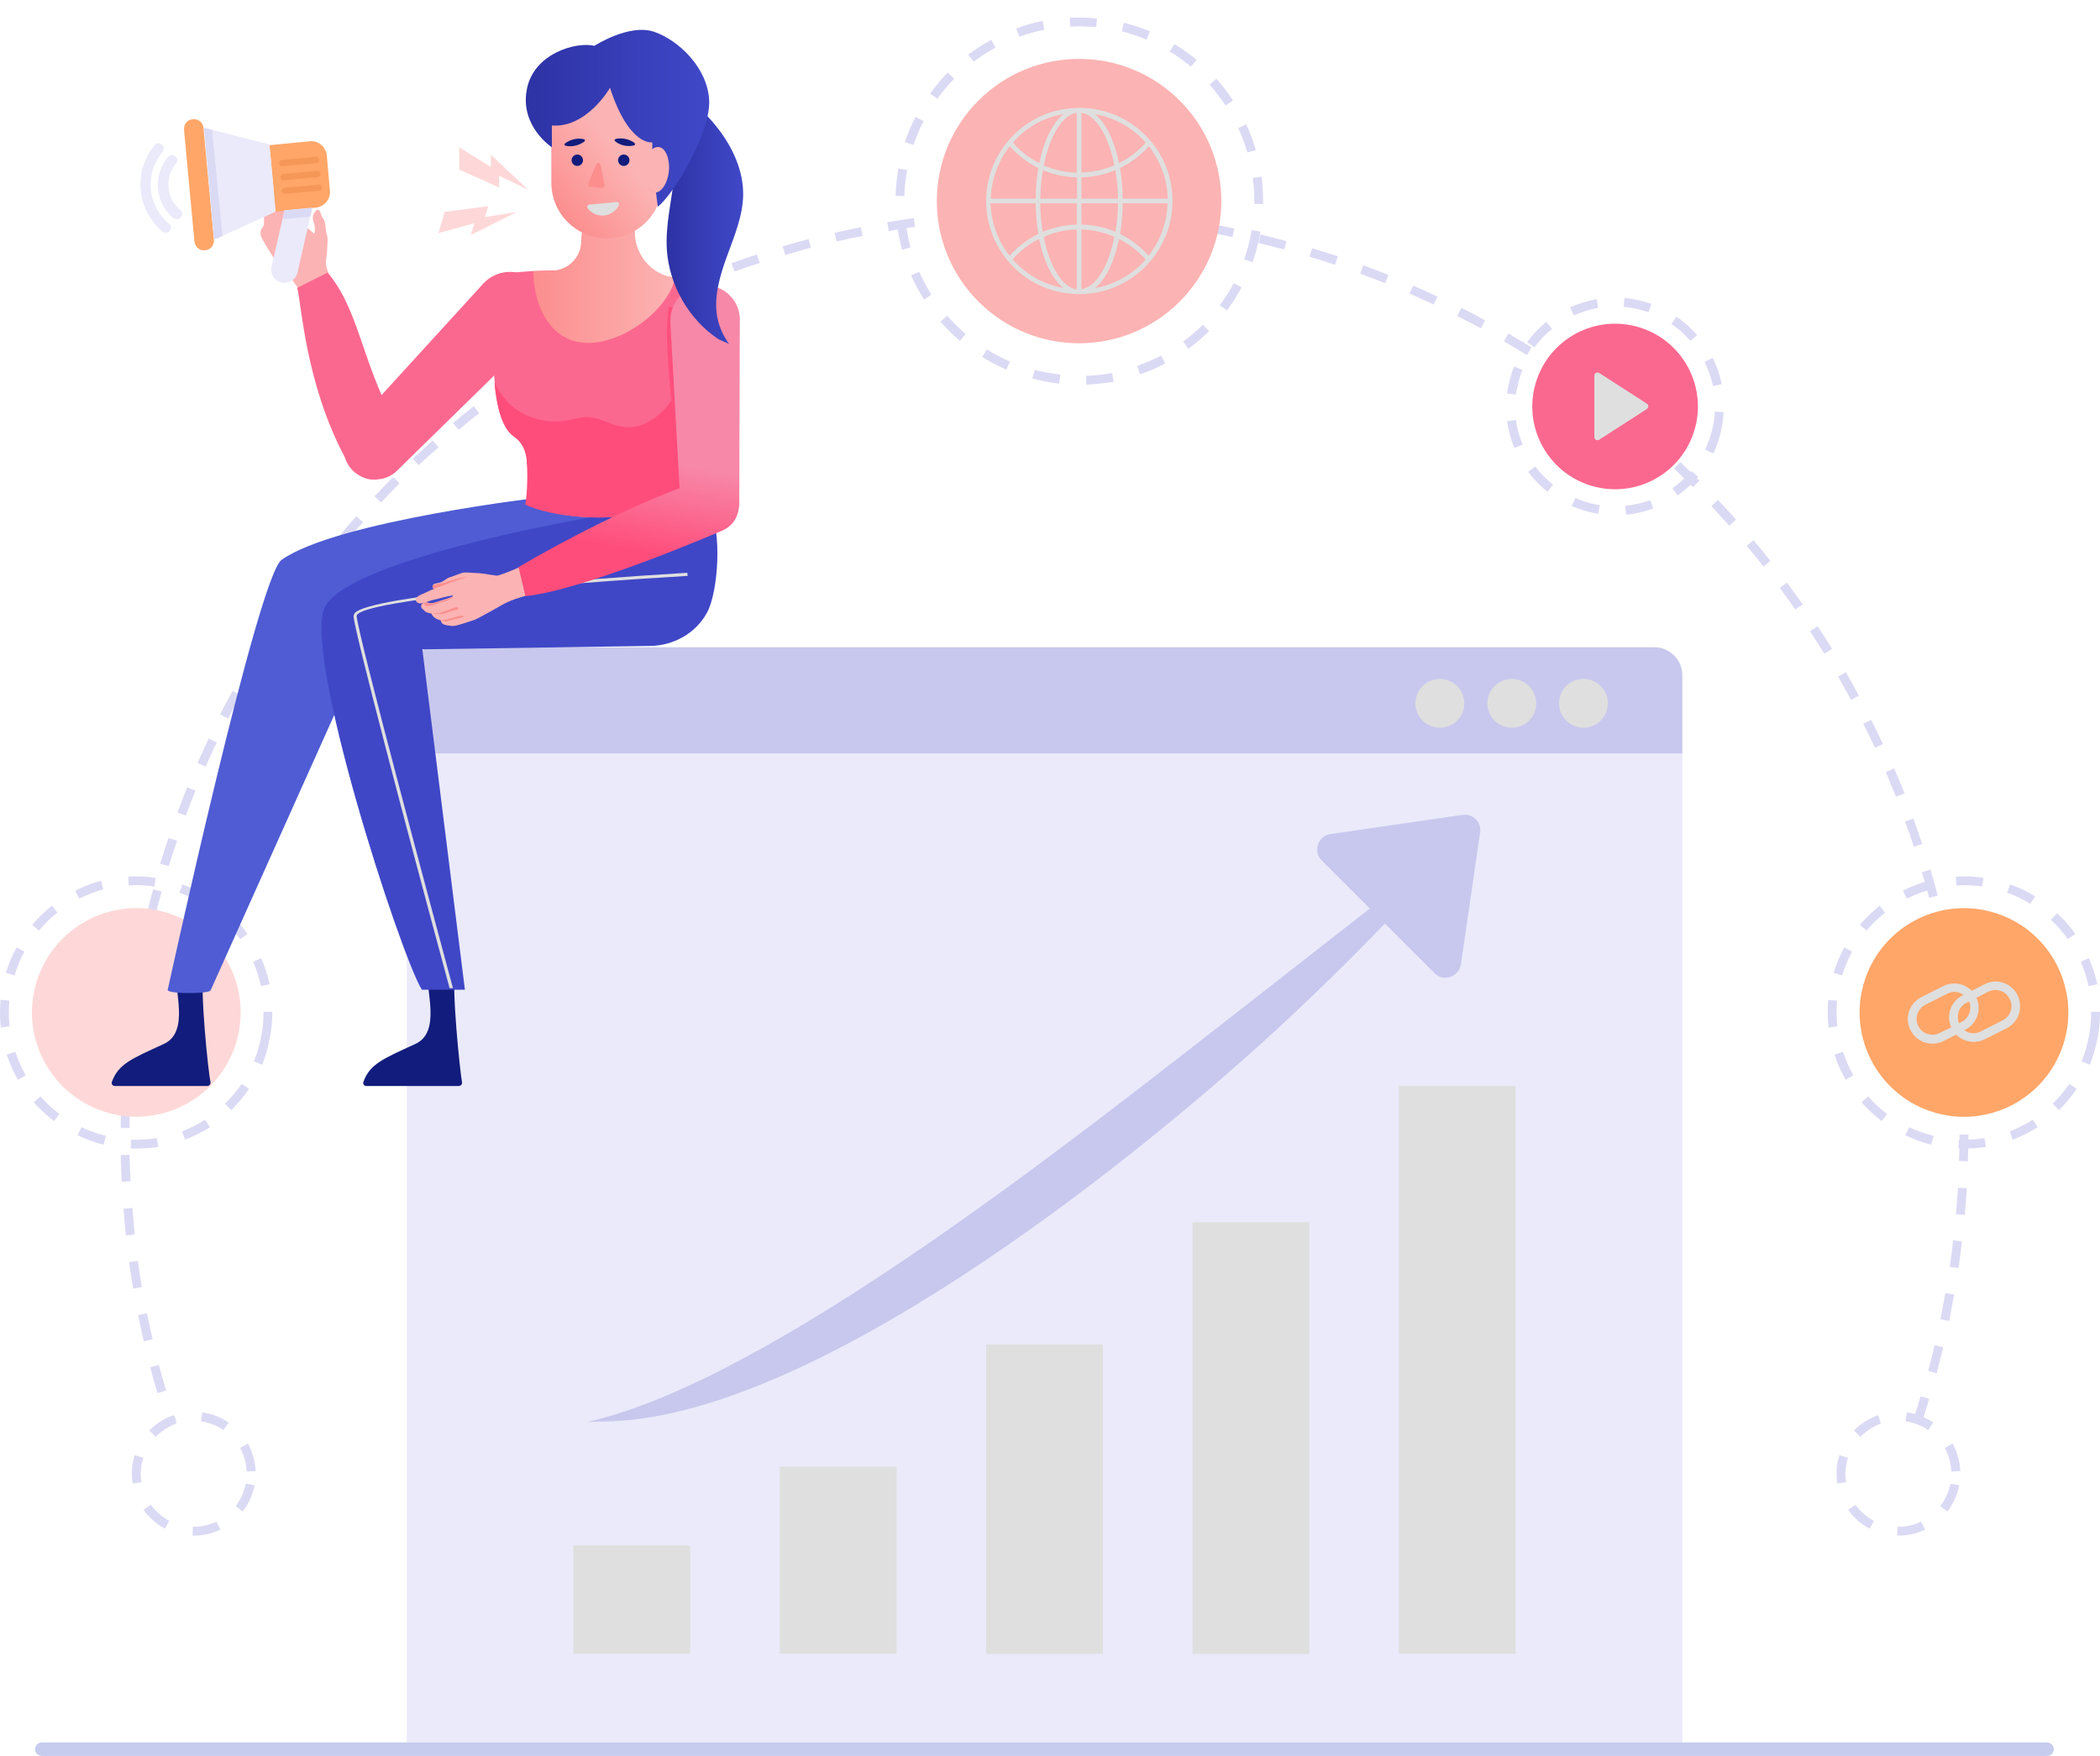 <svg width="440" height="368" viewBox="0 0 440 368" fill="none" xmlns="http://www.w3.org/2000/svg">
<g clip-path="url(#clip0_323_19013)">
<path d="M67.114 44.457C67.278 44.838 67.332 45.273 67.549 45.545C68.365 46.524 68.093 47.829 68.42 48.916C68.8 50.058 68.583 51.255 68.528 52.451C68.528 53.158 68.42 53.81 68.311 54.517C68.257 55.17 68.311 55.768 68.528 56.42C68.964 57.671 69.344 58.922 69.888 60.118C70.16 60.662 70.378 61.26 70.65 61.804L66.19 65.392L61.186 58.65C60.479 57.943 59.718 57.345 59.065 56.583C58.467 55.931 58.032 55.115 57.542 54.354C57.053 53.593 56.617 52.886 56.128 52.124C55.693 51.363 55.203 50.602 54.823 49.841C54.496 49.188 54.442 48.264 55.095 47.557C55.312 47.339 55.312 46.796 55.312 46.415C55.367 46.143 55.312 45.817 55.312 45.545C55.312 45.219 55.421 44.947 55.747 44.784C56.074 44.62 56.237 44.403 56.128 43.968C55.965 43.098 56.291 42.337 56.726 41.63C56.835 41.521 56.835 41.303 56.835 41.14C56.889 40.597 57.27 40.379 57.76 40.651C58.412 40.977 58.684 41.575 58.847 42.282C58.902 42.391 58.847 42.554 58.902 42.609C59.391 43.316 59.881 44.077 60.425 44.729C60.697 45.001 61.077 45.164 61.404 45.436C62.111 45.98 62.763 46.524 63.47 47.068C64.232 47.666 65.048 48.264 65.864 48.971C65.918 48.753 65.972 48.536 65.972 48.264C66.027 47.611 65.864 46.959 65.646 46.306C65.374 45.545 65.646 44.838 66.135 44.24C66.244 44.077 66.516 43.914 66.734 43.968C66.843 43.968 67.006 44.294 67.114 44.457Z" fill="#FCB3B3"/>
<path d="M112.529 69.906L83.431 98.399C82.289 99.65 80.766 100.357 79.189 100.466C79.08 100.466 78.972 100.466 78.863 100.52C78.754 100.52 78.645 100.52 78.482 100.52C78.319 100.52 78.21 100.52 78.047 100.52C76.959 100.466 75.926 100.085 75.001 99.487C74.947 99.432 74.892 99.378 74.784 99.324C74.675 99.269 74.566 99.16 74.457 99.106C73.37 98.236 72.608 97.04 72.227 95.789C63.96 80.183 63.199 63.816 62.274 60.335L68.638 57.127C74.131 63.489 75.6 72.897 79.951 82.793L100.89 59.846C101.108 59.574 101.325 59.302 101.597 59.085C104.697 56.148 109.592 56.312 112.529 59.411C115.303 62.293 115.303 66.915 112.529 69.906Z" fill="#FB688F"/>
<path d="M352.49 157.996H85.227V366.641H352.49V157.996Z" fill="#EAEAFA"/>
<path d="M85.227 141.52V157.942H352.49V141.52C352.49 138.312 349.879 135.647 346.616 135.647H91.046C87.837 135.702 85.227 138.312 85.227 141.52Z" fill="#C8C8EE"/>
<path d="M331.768 152.504C334.591 152.504 336.88 150.216 336.88 147.393C336.88 144.57 334.591 142.281 331.768 142.281C328.944 142.281 326.655 144.57 326.655 147.393C326.655 150.216 328.944 152.504 331.768 152.504Z" fill="#DFDFDF"/>
<path d="M316.756 152.504C319.58 152.504 321.868 150.216 321.868 147.393C321.868 144.57 319.58 142.281 316.756 142.281C313.933 142.281 311.644 144.57 311.644 147.393C311.644 150.216 313.933 152.504 316.756 152.504Z" fill="#DFDFDF"/>
<path d="M301.691 152.504C304.514 152.504 306.803 150.216 306.803 147.393C306.803 144.57 304.514 142.281 301.691 142.281C298.867 142.281 296.578 144.57 296.578 147.393C296.578 150.216 298.867 152.504 301.691 152.504Z" fill="#DFDFDF"/>
<path d="M35.189 298.615L34.754 297.31L36.548 296.712L36.983 298.017L35.189 298.615ZM402.526 298.561L400.731 297.963C401.33 296.223 401.873 294.428 402.417 292.634L404.212 293.178C403.668 294.972 403.124 296.821 402.526 298.561ZM33.013 291.981C32.469 290.187 31.925 288.338 31.49 286.544L33.285 286.054C33.775 287.794 34.264 289.643 34.808 291.383L33.013 291.981ZM405.789 287.794L403.995 287.305C404.484 285.51 404.919 283.716 405.354 281.921L407.149 282.356C406.714 284.205 406.224 286 405.789 287.794ZM30.131 281.106C29.695 279.311 29.315 277.463 28.934 275.614L30.783 275.233C31.164 277.028 31.545 278.876 31.98 280.671L30.131 281.106ZM408.4 276.864L406.551 276.484C406.932 274.689 407.258 272.841 407.584 270.992L409.433 271.318C409.107 273.167 408.726 275.07 408.4 276.864ZM27.901 270.067C27.574 268.219 27.302 266.37 27.03 264.521L28.88 264.249C29.152 266.098 29.424 267.947 29.695 269.741L27.901 270.067ZM410.358 265.772L408.509 265.5C408.781 263.651 409.053 261.802 409.216 259.953L411.065 260.171C410.847 262.074 410.63 263.923 410.358 265.772ZM26.378 258.92C26.16 257.071 25.997 255.168 25.888 253.319L27.738 253.156C27.901 255.005 28.064 256.854 28.227 258.703L26.378 258.92ZM411.663 254.624L409.814 254.461C409.977 252.612 410.14 250.709 410.249 248.915L412.098 249.023C411.99 250.872 411.826 252.721 411.663 254.624ZM25.508 247.664C25.399 245.815 25.344 243.912 25.29 242.063L27.139 242.009C27.194 243.858 27.248 245.761 27.357 247.555L25.508 247.664ZM412.316 243.368L410.467 243.314C410.521 241.465 410.576 239.616 410.576 237.767H412.425C412.425 239.616 412.37 241.519 412.316 243.368ZM27.139 236.408H25.29C25.29 234.559 25.344 232.656 25.399 230.807L27.248 230.862C27.194 232.71 27.139 234.614 27.139 236.408ZM410.467 232.167C410.412 230.318 410.358 228.415 410.249 226.62L412.098 226.511C412.207 228.36 412.262 230.263 412.316 232.112L410.467 232.167ZM27.52 225.315L25.671 225.206C25.779 223.358 25.943 221.454 26.106 219.606L27.955 219.769C27.738 221.563 27.629 223.466 27.52 225.315ZM409.868 221.074C409.705 219.225 409.542 217.376 409.325 215.527L411.174 215.31C411.391 217.159 411.555 219.062 411.718 220.911L409.868 221.074ZM28.499 214.222L26.65 214.005C26.867 212.156 27.139 210.253 27.411 208.404L29.26 208.676C28.988 210.525 28.716 212.373 28.499 214.222ZM408.618 209.981C408.346 208.132 408.074 206.283 407.747 204.489L409.597 204.162C409.923 206.011 410.195 207.86 410.467 209.709L408.618 209.981ZM30.131 203.184L28.281 202.857C28.608 201.009 28.988 199.16 29.369 197.311L31.218 197.692C30.838 199.54 30.457 201.389 30.131 203.184ZM406.714 198.997C406.333 197.202 405.953 195.353 405.517 193.559L407.312 193.124C407.747 194.973 408.128 196.822 408.509 198.616L406.714 198.997ZM32.469 192.254L30.674 191.819C31.11 190.024 31.599 188.176 32.089 186.381L33.883 186.871C33.34 188.665 32.85 190.514 32.469 192.254ZM404.212 188.176C403.723 186.381 403.233 184.587 402.689 182.792L404.484 182.249C405.028 184.043 405.517 185.892 406.007 187.686L404.212 188.176ZM35.352 181.542L33.557 180.998C34.101 179.203 34.699 177.409 35.297 175.615L37.092 176.213C36.494 177.953 35.896 179.747 35.352 181.542ZM401.003 177.463C400.405 175.723 399.807 173.929 399.154 172.189L400.894 171.536C401.547 173.331 402.145 175.125 402.744 176.865L401.003 177.463ZM38.941 170.938L37.201 170.286C37.854 168.546 38.506 166.751 39.213 165.011L40.954 165.718C40.247 167.458 39.54 169.253 38.941 170.938ZM397.25 166.969C396.543 165.229 395.836 163.489 395.129 161.803L396.87 161.042C397.631 162.782 398.338 164.522 399.045 166.262L397.25 166.969ZM43.075 160.661L41.389 159.9C42.15 158.214 42.912 156.474 43.728 154.788L45.414 155.604C44.598 157.235 43.836 158.975 43.075 160.661ZM392.845 156.691C392.084 155.006 391.268 153.32 390.398 151.689L392.084 150.873C392.899 152.559 393.715 154.244 394.531 155.93L392.845 156.691ZM47.807 150.601L46.121 149.731C46.937 148.1 47.861 146.414 48.731 144.783L50.363 145.653C49.547 147.284 48.677 148.97 47.807 150.601ZM387.841 146.686C386.971 145.055 386.046 143.423 385.122 141.792L386.754 140.868C387.678 142.499 388.603 144.13 389.473 145.816L387.841 146.686ZM53.137 140.813L51.505 139.889C52.43 138.258 53.409 136.681 54.388 135.104L55.965 136.083C55.04 137.66 54.061 139.236 53.137 140.813ZM382.239 137.007C381.26 135.43 380.281 133.853 379.248 132.276L380.825 131.243C381.859 132.82 382.892 134.397 383.871 135.974L382.239 137.007ZM59.011 131.406L57.433 130.373C58.467 128.796 59.555 127.274 60.588 125.751L62.111 126.839C61.132 128.307 60.044 129.829 59.011 131.406ZM376.148 127.709C375.114 126.186 373.972 124.663 372.885 123.195L374.407 122.108C375.55 123.63 376.637 125.153 377.725 126.675L376.148 127.709ZM65.428 122.325L63.96 121.183C65.102 119.661 66.244 118.193 67.386 116.724L68.855 117.866C67.713 119.334 66.571 120.803 65.428 122.325ZM369.513 118.736C368.37 117.268 367.174 115.854 365.977 114.386L367.391 113.19C368.588 114.604 369.784 116.072 370.927 117.54L369.513 118.736ZM72.39 113.625L70.976 112.429C72.173 111.015 73.424 109.547 74.674 108.187L76.089 109.438C74.838 110.743 73.587 112.157 72.39 113.625ZM362.333 110.199C361.082 108.84 359.831 107.426 358.581 106.067L359.94 104.761C361.246 106.121 362.496 107.535 363.747 108.894L362.333 110.199ZM79.841 105.305L78.482 104C79.733 102.641 81.092 101.281 82.398 99.976L83.703 101.281C82.398 102.641 81.092 104 79.841 105.305ZM354.719 102.097C353.414 100.792 352.054 99.487 350.749 98.182L352.054 96.822C353.414 98.073 354.773 99.433 356.079 100.738L354.719 102.097ZM87.728 97.475L86.477 96.115C87.836 94.865 89.251 93.56 90.665 92.309L91.915 93.723C90.501 94.919 89.087 96.17 87.728 97.475ZM346.615 94.43C345.255 93.179 343.841 91.983 342.427 90.787L343.624 89.373C345.038 90.569 346.452 91.82 347.866 93.07L346.615 94.43ZM96.103 90.08L94.907 88.666C96.321 87.47 97.789 86.273 99.258 85.131L100.4 86.6C98.986 87.687 97.517 88.883 96.103 90.08ZM338.076 87.252C336.608 86.11 335.139 84.968 333.671 83.826L334.813 82.358C336.281 83.446 337.804 84.642 339.273 85.784L338.076 87.252ZM104.86 83.174L103.772 81.651C105.295 80.564 106.818 79.422 108.341 78.389L109.428 79.911C107.851 80.999 106.328 82.086 104.86 83.174ZM329.211 80.564C327.688 79.476 326.165 78.443 324.642 77.41L325.676 75.833C327.199 76.866 328.776 77.899 330.299 78.987L329.211 80.564ZM113.997 76.812L112.964 75.235C114.541 74.202 116.118 73.223 117.75 72.244L118.729 73.821C117.152 74.8 115.574 75.779 113.997 76.812ZM319.911 74.419C318.333 73.44 316.702 72.462 315.124 71.537L316.049 69.906C317.626 70.83 319.258 71.809 320.89 72.788L319.911 74.419ZM123.515 70.993L122.59 69.362C124.222 68.438 125.854 67.513 127.54 66.643L128.41 68.275C126.778 69.145 125.147 70.069 123.515 70.993ZM310.284 68.818C308.652 67.948 307.021 67.078 305.335 66.208L306.205 64.522C307.891 65.338 309.522 66.263 311.154 67.133L310.284 68.818ZM133.359 65.719L132.543 64.033C134.229 63.218 135.915 62.347 137.602 61.586L138.363 63.272C136.731 64.033 135.045 64.849 133.359 65.719ZM300.385 63.816C298.699 63.054 297.013 62.239 295.327 61.532L296.089 59.846C297.775 60.607 299.515 61.369 301.201 62.184L300.385 63.816ZM143.53 60.988L142.768 59.248C144.509 58.487 146.249 57.78 147.99 57.127L148.697 58.867C146.956 59.574 145.216 60.281 143.53 60.988ZM290.215 59.357C288.474 58.65 286.734 57.997 284.993 57.345L285.646 55.605C287.386 56.257 289.181 56.91 290.922 57.617L290.215 59.357ZM153.918 56.91L153.265 55.17C155.006 54.517 156.801 53.919 158.595 53.321L159.194 55.115C157.453 55.659 155.658 56.257 153.918 56.91ZM279.718 55.496C277.977 54.898 276.182 54.354 274.388 53.81L274.932 52.016C276.726 52.56 278.521 53.158 280.316 53.702L279.718 55.496ZM164.524 53.43L163.98 51.635C165.775 51.091 167.624 50.602 169.419 50.113L169.908 51.907C168.113 52.397 166.318 52.94 164.524 53.43ZM269.058 52.288C267.263 51.798 265.468 51.363 263.673 50.928L264.108 49.134C265.903 49.569 267.752 50.058 269.547 50.548L269.058 52.288ZM175.292 50.602L174.857 48.808C176.652 48.373 178.501 47.992 180.351 47.611L180.731 49.46C178.936 49.786 177.087 50.167 175.292 50.602ZM258.234 49.678C256.44 49.297 254.59 48.916 252.741 48.645L253.068 46.796C254.917 47.122 256.766 47.503 258.615 47.883L258.234 49.678ZM186.225 48.427L185.898 46.578C187.747 46.252 189.597 45.98 191.446 45.708L191.718 47.557C189.869 47.774 188.019 48.101 186.225 48.427ZM247.248 47.72C245.399 47.448 243.55 47.176 241.7 46.959L241.918 45.11C243.767 45.328 245.671 45.599 247.52 45.871L247.248 47.72ZM197.265 46.85L197.048 45.001C198.897 44.784 200.801 44.621 202.65 44.458L202.813 46.306C200.964 46.469 199.06 46.633 197.265 46.85ZM236.207 46.415C234.358 46.252 232.509 46.089 230.66 45.98L230.768 44.131C232.618 44.24 234.521 44.403 236.37 44.566L236.207 46.415ZM208.36 45.926L208.252 44.077C210.101 43.968 212.005 43.914 213.854 43.859L213.908 45.708C212.059 45.763 210.21 45.817 208.36 45.926ZM225.058 45.763C223.208 45.708 221.359 45.654 219.51 45.654V43.805C221.414 43.805 223.263 43.859 225.112 43.914L225.058 45.763Z" fill="#DADAF5"/>
<path d="M397.74 321.834H397.523L397.577 319.985H397.74C399.372 319.985 401.058 319.604 402.526 318.898L403.342 320.583C401.656 321.399 399.698 321.834 397.74 321.834ZM391.758 320.366C389.963 319.441 388.44 318.082 387.243 316.451L388.766 315.363C389.8 316.777 391.105 317.919 392.628 318.734L391.758 320.366ZM408.02 316.777L406.551 315.635C407.585 314.276 408.292 312.699 408.672 310.959L410.521 311.285C410.086 313.351 409.271 315.146 408.02 316.777ZM384.959 310.904C384.85 310.252 384.796 309.545 384.796 308.892C384.796 308.077 384.85 307.261 385.013 306.445C385.122 305.956 385.231 305.466 385.394 304.977L387.189 305.521C387.08 305.956 386.971 306.336 386.863 306.772C386.754 307.478 386.645 308.185 386.645 308.892C386.645 309.49 386.699 310.034 386.808 310.632L384.959 310.904ZM408.835 308.403C408.781 306.663 408.292 304.977 407.476 303.455L409.107 302.53C410.086 304.27 410.63 306.282 410.739 308.294L408.835 308.403ZM389.8 301.116L388.44 299.811C389.854 298.397 391.594 297.256 393.498 296.603L394.096 298.343C392.519 298.941 390.996 299.92 389.8 301.116ZM403.995 299.703C402.744 298.832 401.33 298.289 399.861 297.962C399.644 297.908 399.426 297.908 399.263 297.854L399.535 296.005C399.753 296.059 400.025 296.059 400.242 296.114C401.983 296.44 403.614 297.147 405.083 298.126L403.995 299.703Z" fill="#DADAF5"/>
<path d="M40.573 321.834H40.356L40.41 319.985H40.573C42.205 319.985 43.891 319.604 45.359 318.898L46.175 320.583C44.435 321.399 42.531 321.834 40.573 321.834ZM34.591 320.366C32.796 319.441 31.273 318.082 30.076 316.451L31.599 315.363C32.633 316.777 33.938 317.919 35.461 318.734L34.591 320.366ZM50.853 316.777L49.384 315.635C50.417 314.276 51.125 312.699 51.505 310.959L53.355 311.285C52.919 313.351 52.104 315.146 50.853 316.777ZM27.792 310.904C27.683 310.252 27.629 309.545 27.629 308.892C27.629 308.077 27.683 307.261 27.846 306.445C27.955 305.956 28.064 305.466 28.227 304.977L30.022 305.521C29.913 305.956 29.804 306.336 29.696 306.772C29.587 307.478 29.478 308.185 29.478 308.892C29.478 309.49 29.532 310.034 29.641 310.632L27.792 310.904ZM51.669 308.403C51.614 306.663 51.125 304.977 50.309 303.455L51.94 302.53C52.919 304.27 53.463 306.282 53.572 308.294L51.669 308.403ZM32.633 301.116L31.273 299.811C32.687 298.397 34.427 297.256 36.331 296.603L36.929 298.343C35.352 298.941 33.829 299.92 32.633 301.116ZM46.828 299.703C45.577 298.832 44.163 298.289 42.694 297.962C42.477 297.908 42.259 297.908 42.096 297.854L42.368 296.005C42.586 296.059 42.858 296.059 43.075 296.114C44.816 296.44 46.447 297.147 47.916 298.126L46.828 299.703Z" fill="#DADAF5"/>
<path d="M411.501 240.704C411.12 240.704 410.74 240.704 410.359 240.704L410.413 238.855C412.208 238.909 414.057 238.8 415.798 238.529L416.124 240.377C414.601 240.595 413.078 240.704 411.501 240.704ZM404.648 239.888C402.745 239.453 400.95 238.746 399.209 237.93L400.025 236.245C401.657 237.006 403.343 237.604 405.138 238.039L404.648 239.888ZM421.726 238.855L421.073 237.115C422.759 236.462 424.391 235.647 425.914 234.668L426.947 236.245C425.261 237.278 423.521 238.148 421.726 238.855ZM394.26 234.94C392.737 233.798 391.323 232.438 390.018 231.025L391.432 229.774C392.628 231.133 393.934 232.384 395.402 233.472L394.26 234.94ZM431.407 232.656L430.102 231.296C431.407 230.046 432.549 228.632 433.583 227.164L435.105 228.197C434.018 229.828 432.767 231.296 431.407 232.656ZM386.7 226.294C385.721 224.608 384.96 222.814 384.361 221.019L386.156 220.421C386.7 222.107 387.461 223.792 388.332 225.369L386.7 226.294ZM437.879 223.14L436.139 222.433C436.846 220.747 437.335 219.007 437.662 217.267C437.988 215.582 438.151 213.896 438.151 212.21V212.047H440V212.21C440 214.059 439.837 215.853 439.457 217.648C439.13 219.497 438.586 221.345 437.879 223.14ZM383.11 215.364C383.002 214.331 382.947 213.243 382.947 212.21C382.947 211.34 383.002 210.47 383.056 209.546L384.905 209.709C384.851 210.524 384.796 211.34 384.796 212.156C384.796 213.135 384.851 214.113 384.96 215.092L383.11 215.364ZM437.607 206.664C437.227 204.924 436.683 203.184 435.976 201.552L437.662 200.791C438.423 202.531 439.021 204.38 439.457 206.283L437.607 206.664ZM385.993 204.434L384.198 203.89C384.742 202.042 385.504 200.247 386.428 198.562L388.06 199.432C387.19 201.063 386.483 202.694 385.993 204.434ZM433.256 196.821C432.223 195.353 431.026 193.994 429.721 192.743L431.026 191.384C432.44 192.689 433.691 194.157 434.834 195.734L433.256 196.821ZM391.105 195.027L389.691 193.831C390.942 192.363 392.356 191.003 393.825 189.807L394.967 191.275C393.553 192.363 392.248 193.613 391.105 195.027ZM425.424 189.426C423.902 188.502 422.27 187.686 420.529 187.088L421.182 185.348C422.977 186.001 424.772 186.816 426.403 187.849L425.424 189.426ZM399.536 188.339L398.72 186.653C400.46 185.783 402.255 185.076 404.104 184.587L404.594 186.381C402.853 186.871 401.167 187.523 399.536 188.339ZM415.308 185.783C413.513 185.511 411.719 185.457 409.924 185.565L409.815 183.717C411.719 183.608 413.677 183.662 415.58 183.989L415.308 185.783Z" fill="#DADAF5"/>
<path d="M432.243 219.102C436.06 207.648 429.867 195.27 418.412 191.454C406.956 187.637 394.575 193.829 390.758 205.282C386.941 216.735 393.133 229.114 404.589 232.93C416.045 236.746 428.426 230.555 432.243 219.102Z" fill="#FFA668"/>
<path d="M340.687 107.861L340.524 106.012C342.319 105.849 344.059 105.414 345.745 104.816L346.398 106.556C344.549 107.208 342.645 107.698 340.687 107.861ZM334.868 107.698C334.596 107.643 334.324 107.589 334.106 107.535C332.474 107.208 330.843 106.719 329.32 106.066L330.081 104.381C331.496 104.979 332.964 105.468 334.487 105.74C334.704 105.794 334.976 105.849 335.194 105.849L334.868 107.698ZM351.51 103.837L350.423 102.314C351.891 101.281 353.196 100.085 354.393 98.725L355.807 99.922C354.556 101.39 353.088 102.695 351.51 103.837ZM324.262 103.076C322.739 101.879 321.379 100.466 320.183 98.889L321.651 97.747C322.739 99.16 323.99 100.466 325.404 101.553L324.262 103.076ZM358.961 95.028L357.275 94.212C358.037 92.581 358.581 90.895 358.961 89.155C359.125 88.176 359.288 87.252 359.288 86.273L361.137 86.382C361.083 87.415 360.974 88.503 360.756 89.536C360.43 91.385 359.832 93.288 358.961 95.028ZM317.3 93.886C316.539 92.091 316.049 90.188 315.777 88.285L317.627 88.013C317.844 89.808 318.334 91.493 319.041 93.179L317.3 93.886ZM317.627 82.684L315.777 82.467C315.832 81.923 315.941 81.434 316.049 80.89C316.321 79.476 316.702 78.117 317.246 76.812L318.986 77.519C318.497 78.715 318.17 79.965 317.898 81.27C317.735 81.706 317.681 82.195 317.627 82.684ZM358.907 80.89C358.526 79.15 357.928 77.464 357.167 75.833L358.853 75.017C359.723 76.757 360.376 78.606 360.756 80.509L358.907 80.89ZM321.488 72.788L319.965 71.7C321.107 70.123 322.467 68.709 323.99 67.459L325.187 68.927C323.772 70.069 322.576 71.374 321.488 72.788ZM354.175 71.428C352.979 70.069 351.674 68.873 350.205 67.894L351.238 66.371C352.87 67.459 354.284 68.764 355.589 70.232L354.175 71.428ZM329.755 66.099L328.994 64.414C330.788 63.598 332.638 63.054 334.541 62.674L334.868 64.522C333.073 64.849 331.387 65.392 329.755 66.099ZM345.419 65.447C344.44 65.121 343.407 64.794 342.373 64.631C341.666 64.468 340.905 64.414 340.198 64.305L340.361 62.456C341.122 62.51 341.938 62.619 342.699 62.782C343.842 63 344.929 63.326 346.017 63.707L345.419 65.447Z" fill="#DADAF5"/>
<path d="M348.131 99.552C356.065 94.181 358.142 83.396 352.769 75.464C347.396 67.531 336.609 65.455 328.675 70.827C320.741 76.198 318.665 86.983 324.038 94.916C329.41 102.848 340.197 104.924 348.131 99.552Z" fill="#FB688F"/>
<path d="M28.554 240.704C28.173 240.704 27.792 240.704 27.412 240.704L27.466 238.855C29.261 238.909 31.11 238.8 32.85 238.529L33.177 240.377C31.654 240.595 30.131 240.704 28.554 240.704ZM21.701 239.888C19.797 239.453 18.003 238.746 16.262 237.93L17.078 236.245C18.709 237.006 20.395 237.604 22.19 238.039L21.701 239.888ZM38.779 238.855L38.126 237.115C39.812 236.462 41.444 235.647 42.967 234.668L44 236.245C42.314 237.278 40.574 238.148 38.779 238.855ZM11.313 234.94C9.79 233.798 8.376 232.438 7.07 231.025L8.485 229.774C9.681 231.133 10.986 232.384 12.455 233.472L11.313 234.94ZM48.46 232.656L47.154 231.296C48.46 230.046 49.602 228.632 50.635 227.164L52.158 228.197C51.071 229.828 49.819 231.296 48.46 232.656ZM3.753 226.294C2.774 224.608 2.012 222.814 1.414 221.019L3.209 220.421C3.753 222.107 4.514 223.792 5.384 225.369L3.753 226.294ZM54.932 223.14L53.192 222.433C53.899 220.747 54.388 219.007 54.715 217.267C55.041 215.582 55.204 213.896 55.204 212.21V212.047H57.053V212.21C57.053 214.005 56.89 215.853 56.509 217.648C56.183 219.497 55.639 221.345 54.932 223.14ZM0.163 215.364C0.054 214.331 0 213.243 0 212.21C0 211.34 0.054 210.47 0.109 209.546L1.958 209.709C1.904 210.524 1.849 211.34 1.849 212.156C1.849 213.135 1.904 214.113 2.012 215.092L0.163 215.364ZM54.66 206.664C54.279 204.924 53.736 203.184 53.028 201.552L54.715 200.791C55.476 202.531 56.074 204.38 56.509 206.283L54.66 206.664ZM3.046 204.434L1.251 203.89C1.795 202.042 2.556 200.247 3.481 198.562L5.112 199.432C4.242 201.063 3.535 202.749 3.046 204.434ZM50.309 196.821C49.276 195.353 48.079 193.994 46.774 192.743L48.079 191.384C49.493 192.689 50.744 194.157 51.886 195.734L50.309 196.821ZM8.158 195.027L6.744 193.831C7.995 192.363 9.409 191.003 10.878 189.807L12.02 191.275C10.606 192.363 9.3 193.613 8.158 195.027ZM42.477 189.426C40.954 188.502 39.323 187.686 37.582 187.088L38.235 185.348C40.03 186.001 41.825 186.816 43.456 187.849L42.477 189.426ZM16.588 188.339L15.773 186.653C17.513 185.783 19.308 185.076 21.157 184.587L21.646 186.381C19.906 186.871 18.22 187.523 16.588 188.339ZM32.361 185.783C30.566 185.511 28.717 185.457 26.977 185.565L26.868 183.717C28.771 183.608 30.729 183.662 32.633 183.989L32.361 185.783Z" fill="#DADAF5"/>
<path d="M49.302 219.092C53.119 207.638 46.927 195.26 35.471 191.444C24.015 187.628 11.634 193.819 7.817 205.272C4.001 216.725 10.193 229.104 21.649 232.92C33.104 236.736 45.485 230.545 49.302 219.092Z" fill="#FED8D8"/>
<path d="M227.614 80.619L227.56 78.77C229.354 78.716 231.204 78.498 232.998 78.172L233.325 80.021C231.476 80.293 229.518 80.51 227.614 80.619ZM221.903 80.401C220.87 80.293 219.836 80.129 218.857 79.912C217.987 79.749 217.117 79.531 216.301 79.314L216.791 77.519C217.607 77.737 218.422 77.9 219.238 78.063C220.217 78.226 221.196 78.389 222.175 78.498L221.903 80.401ZM238.872 78.444L238.274 76.704C239.96 76.106 241.646 75.344 243.278 74.529L244.148 76.16C242.408 77.084 240.667 77.846 238.872 78.444ZM210.862 77.465C209.122 76.704 207.382 75.834 205.804 74.8L206.783 73.224C208.306 74.202 209.938 75.018 211.624 75.779L210.862 77.465ZM248.988 73.115L247.901 71.592C249.369 70.505 250.729 69.308 252.034 68.058L253.34 69.363C251.98 70.722 250.511 71.973 248.988 73.115ZM201.127 71.429C199.658 70.178 198.299 68.819 197.048 67.405L198.462 66.155C199.658 67.514 200.964 68.819 202.323 70.015L201.127 71.429ZM257.092 65.067L255.569 63.98C256.657 62.511 257.636 60.989 258.506 59.358L260.138 60.227C259.268 61.859 258.234 63.49 257.092 65.067ZM193.621 62.783C192.588 61.152 191.663 59.466 190.902 57.726L192.588 56.965C193.349 58.651 194.22 60.227 195.144 61.75L193.621 62.783ZM262.422 54.953L260.682 54.355C261.28 52.669 261.77 50.875 262.096 49.08C262.15 48.808 262.205 48.482 262.259 48.21L264.108 48.536C264.054 48.863 264 49.135 263.945 49.461C263.564 51.31 263.075 53.158 262.422 54.953ZM188.998 52.343C188.509 50.494 188.128 48.591 187.911 46.742L189.76 46.525C189.977 48.319 190.304 50.113 190.793 51.853L188.998 52.343ZM264.652 42.773L262.803 42.718C262.803 42.501 262.803 42.283 262.803 42.066C262.803 40.489 262.694 38.857 262.477 37.281L264.326 37.009C264.543 38.64 264.652 40.38 264.652 42.011C264.652 42.337 264.652 42.555 264.652 42.773ZM189.488 41.087L187.639 41.032C187.693 39.129 187.911 37.226 188.237 35.323L190.086 35.649C189.705 37.444 189.542 39.238 189.488 41.087ZM261.335 31.951C260.845 30.212 260.192 28.471 259.431 26.84L261.117 26.079C261.933 27.819 262.586 29.613 263.129 31.462L261.335 31.951ZM191.391 30.375L189.597 29.776C190.195 27.982 190.956 26.188 191.827 24.502L193.513 25.372C192.697 26.949 191.99 28.634 191.391 30.375ZM256.766 22.109C255.787 20.587 254.645 19.119 253.448 17.759L254.862 16.509C256.113 17.922 257.31 19.445 258.343 21.076L256.766 22.109ZM196.395 20.695L194.872 19.608C196.014 18.085 197.211 16.563 198.571 15.203L199.93 16.509C198.625 17.814 197.483 19.227 196.395 20.695ZM249.532 13.953C248.118 12.811 246.65 11.723 245.073 10.799L246.052 9.222C247.683 10.201 249.26 11.343 250.729 12.539L249.532 13.953ZM204.01 12.92L202.867 11.451C204.39 10.309 206.022 9.276 207.708 8.352L208.578 9.983C207.001 10.799 205.478 11.832 204.01 12.92ZM240.232 8.298C238.546 7.591 236.806 7.047 235.065 6.558L235.5 4.763C237.349 5.252 239.199 5.851 240.939 6.558L240.232 8.298ZM213.582 7.699L212.929 5.959C214.724 5.307 216.573 4.763 218.422 4.382L218.803 6.231C217.063 6.558 215.268 7.101 213.582 7.699ZM229.681 5.687C227.886 5.524 226.037 5.47 224.242 5.579L224.133 3.73C226.037 3.621 227.94 3.676 229.844 3.893L229.681 5.687Z" fill="#DADAF5"/>
<path d="M247.165 63.212C258.804 51.575 258.804 32.708 247.165 21.071C235.526 9.434 216.655 9.434 205.015 21.071C193.376 32.708 193.376 51.575 205.015 63.212C216.655 74.849 235.526 74.849 247.165 63.212Z" fill="#FCB3B3"/>
<path d="M245.671 42.119C245.671 29.993 234.793 20.912 222.937 22.87C213.527 24.447 206.62 32.603 206.62 42.119C206.62 46.578 208.143 50.874 210.917 54.354L211.189 54.68C214.887 59.139 220.38 61.641 226.145 61.641C236.969 61.641 245.671 52.831 245.671 42.119ZM229.409 60.39C231.693 58.541 233.488 54.843 234.467 50.113C236.588 51.146 238.492 52.614 240.069 54.408C240.014 54.463 240.014 54.463 239.96 54.517C237.295 57.453 233.76 59.574 229.409 60.39ZM222.121 60.227C218.205 59.357 214.778 57.29 212.276 54.463C212.222 54.408 212.222 54.408 212.168 54.354C213.745 52.559 215.649 51.091 217.715 50.058C218.694 54.789 220.489 58.487 222.773 60.335C222.61 60.281 222.393 60.281 222.23 60.227C222.23 60.281 222.175 60.281 222.121 60.227ZM222.828 23.903C220.543 25.752 218.749 29.449 217.77 34.18C215.703 33.147 213.745 31.679 212.222 29.884C212.276 29.83 212.276 29.83 212.331 29.776C214.996 26.73 218.531 24.664 222.828 23.903ZM240.069 29.884C238.492 31.679 236.588 33.147 234.467 34.18C233.488 29.449 231.693 25.752 229.409 23.903C233.814 24.719 237.404 26.894 240.069 29.884ZM235.228 41.63C235.228 39.346 235.011 37.225 234.684 35.213C236.969 34.126 238.981 32.549 240.721 30.646C243.169 33.8 244.583 37.66 244.692 41.63H235.228ZM226.581 23.631C229.626 24.066 232.291 28.525 233.488 34.615C231.312 35.594 228.974 36.083 226.581 36.138V23.631ZM225.602 23.631V36.192C223.208 36.138 220.87 35.594 218.694 34.669C219.945 28.525 222.556 24.066 225.602 23.631ZM218.531 35.648C220.761 36.627 223.154 37.117 225.656 37.171V41.63H217.987C217.987 39.563 218.205 37.551 218.531 35.648ZM225.602 42.609V47.068C223.1 47.122 220.761 47.666 218.477 48.59C218.15 46.687 217.987 44.675 217.933 42.609H225.602ZM225.602 48.101V60.662C222.556 60.227 219.891 55.768 218.694 49.678C220.87 48.644 223.208 48.155 225.602 48.101ZM226.581 60.607V48.101C228.974 48.155 231.312 48.699 233.488 49.623C232.291 55.713 229.681 60.172 226.581 60.607ZM233.705 48.59C231.476 47.611 229.082 47.122 226.581 47.068V42.609H234.249C234.249 44.729 234.032 46.741 233.705 48.59ZM226.581 41.63V37.171C229.028 37.117 231.421 36.573 233.705 35.648C234.032 37.551 234.195 39.563 234.249 41.63H226.581ZM217.552 35.213C217.226 37.225 217.008 39.346 217.008 41.63H207.599C207.708 37.66 209.122 33.8 211.569 30.646C213.255 32.549 215.322 34.126 217.552 35.213ZM217.008 42.609C217.008 44.892 217.226 47.013 217.552 49.025C215.322 50.113 213.255 51.69 211.515 53.593C209.068 50.439 207.653 46.578 207.545 42.609H217.008ZM234.684 49.025C235.011 47.013 235.228 44.892 235.228 42.609H244.637C244.529 46.578 243.115 50.439 240.667 53.593C238.981 51.69 236.914 50.167 234.684 49.025Z" fill="#DFDFDF"/>
<path d="M345.039 85.73L335.086 92.146C334.651 92.418 334.053 92.146 334.053 91.602V78.715C334.053 78.171 334.651 77.899 335.086 78.171L345.039 84.588C345.474 84.859 345.474 85.458 345.039 85.73Z" fill="#DFDFDF"/>
<path d="M422.704 208.513C422.106 207.316 421.018 206.392 419.713 205.957C418.408 205.522 416.994 205.631 415.797 206.283L413.132 207.643C411.609 206.12 409.216 205.631 407.149 206.664L402.526 209.002C400.025 210.307 398.991 213.352 400.296 215.908C401.221 217.702 403.016 218.735 404.865 218.735C405.627 218.735 406.442 218.572 407.204 218.192L409.869 216.832C410.848 217.811 412.153 218.355 413.513 218.355C414.274 218.355 415.09 218.192 415.851 217.811L420.474 215.473C421.671 214.875 422.596 213.787 423.031 212.482C423.411 211.123 423.303 209.763 422.704 208.513ZM411.011 214.168L410.467 214.44C410.141 213.678 410.141 212.863 410.358 212.101C410.63 211.231 411.228 210.579 412.044 210.144L412.588 209.872C413.241 211.503 412.534 213.406 411.011 214.168ZM406.388 216.506C404.756 217.322 402.744 216.669 401.928 215.038C401.112 213.406 401.765 211.395 403.397 210.579L408.02 208.241C409.162 207.642 410.467 207.806 411.446 208.513L411.174 208.621C409.978 209.219 409.053 210.307 408.618 211.612C408.237 212.863 408.292 214.113 408.835 215.31L406.388 216.506ZM421.29 211.884C421.018 212.754 420.42 213.406 419.604 213.841L414.981 216.18C413.839 216.778 412.534 216.615 411.555 215.908L411.772 215.799C414.22 214.548 415.253 211.612 414.111 209.111L416.559 207.86C417.048 207.642 417.538 207.479 418.081 207.479C418.408 207.479 418.788 207.534 419.115 207.643C419.985 207.914 420.638 208.513 421.073 209.328C421.508 210.144 421.562 211.014 421.29 211.884Z" fill="#DFDFDF"/>
<path d="M317.572 227.599H293.098V346.576H317.572V227.599Z" fill="#DFDFDF"/>
<path d="M274.334 256.147H249.859V346.63H274.334V256.147Z" fill="#DFDFDF"/>
<path d="M231.095 281.758H206.62V346.63H231.095V281.758Z" fill="#DFDFDF"/>
<path d="M187.856 307.37H163.382V346.575H187.856V307.37Z" fill="#DFDFDF"/>
<path d="M144.618 323.9H120.144V346.576H144.618V323.9Z" fill="#DFDFDF"/>
<path d="M428.905 368.001H8.757C7.995 368.001 7.343 367.348 7.343 366.586C7.343 365.825 7.995 365.172 8.757 365.172H428.905C429.667 365.172 430.319 365.825 430.319 366.586C430.319 367.402 429.667 368.001 428.905 368.001Z" fill="#C5CCED"/>
<path d="M310.122 174.472L306.097 202.096C305.716 204.76 302.453 205.848 300.549 203.945L290.161 193.559C282.764 201.28 275.096 208.73 267.264 215.962C235.664 244.999 169.419 297.527 126.507 297.908C125.311 297.962 124.169 297.962 123.026 298.017C161.86 289.262 225.385 238.474 262.097 209.872C270.418 203.401 278.685 196.876 287.007 190.405L276.945 180.345C275.041 178.442 276.129 175.179 278.794 174.799L306.423 170.775C308.599 170.449 310.448 172.297 310.122 174.472Z" fill="#C8C8EE"/>
<path d="M42.695 203.347H36.875C36.44 207.425 39.812 216.288 34.319 218.79C27.575 221.889 24.801 222.977 23.441 226.729C23.278 227.164 23.604 227.599 24.04 227.599H43.456C43.837 227.599 44.163 227.218 44.109 226.838C43.674 224.989 41.77 206.827 42.695 203.347Z" fill="#121C7C"/>
<path d="M95.397 203.347H89.577C89.142 207.425 92.514 216.288 87.021 218.79C80.277 221.889 77.503 222.977 76.143 226.729C75.98 227.164 76.306 227.599 76.742 227.599H96.158C96.539 227.599 96.865 227.218 96.811 226.838C96.43 224.989 94.526 206.827 95.397 203.347Z" fill="#121C7C"/>
<path d="M113.889 104.163C113.889 104.163 70.541 109.166 59.011 117.322C54.008 120.857 35.135 207.479 35.135 207.479C35.135 208.349 44.163 208.349 44.163 207.479L73.207 142.771L91.862 120.259C91.862 120.259 124.549 113.951 124.821 113.516C125.093 113.081 128.519 102.913 128.519 102.913L113.889 104.163Z" fill="#4F5CD3"/>
<path d="M88.381 207.425H97.409L88.49 136.083L136.188 135.376C141.137 135.321 145.815 132.711 148.153 128.361C150.438 124.174 151.417 111.504 148.534 106.121L123.352 108.513C123.352 108.513 73.859 116.942 68.148 127.056C63.09 135.974 83.703 199.704 88.381 207.425Z" fill="#3F47C7"/>
<path d="M94.201 207.099C84.574 171.482 74.295 132.33 74.077 129.177C74.077 129.013 74.132 128.796 74.349 128.47C77.504 124.881 121.123 121.401 144.02 120.041L144.075 120.694C117.044 122.271 76.525 125.751 74.784 128.905L74.73 129.013V129.122C75.002 133.146 91.318 193.776 94.908 207.099H94.201Z" fill="#DFDFDF"/>
<path d="M131.918 106.299L130.756 106.585L132.421 113.343L133.583 113.057L131.918 106.299Z" fill="#6870F2"/>
<path d="M149.675 71.863V72.19C149.73 76.377 149.349 80.89 148.588 84.479C148.479 84.914 148.37 85.403 148.261 85.784C148.207 86.056 148.098 86.273 148.044 86.545C147.881 86.98 147.772 87.361 147.609 87.741C147.445 88.122 147.282 88.448 147.119 88.775C146.956 89.155 146.738 89.536 146.466 89.808C142.115 95.626 143.91 105.74 143.91 105.74C121.666 111.83 110.788 105.74 110.788 105.74C111.06 105.142 110.679 100.194 110.407 96.442C110.244 94.539 109.428 92.635 107.797 91.548C104.914 89.699 103.989 84.153 103.663 80.292C103.446 77.954 103.5 76.213 103.5 76.213C103.5 76.213 101.27 60.227 105.132 57.834C106.002 57.345 108.395 56.964 111.712 56.801C119.871 56.42 133.413 57.019 141.463 58.16C145.161 58.65 147.663 59.357 148.153 60.064C148.968 61.477 149.621 66.317 149.675 71.863Z" fill="#FB688F"/>
<path d="M149.676 71.863V72.189C149.731 76.377 149.404 80.835 148.588 84.479C148.48 84.914 148.371 85.403 148.262 85.784C148.208 86.056 148.099 86.328 148.044 86.599C147.881 87.034 147.773 87.415 147.609 87.741C147.446 88.122 147.337 88.448 147.12 88.775C146.957 89.155 146.739 89.536 146.467 89.808C144.237 92.798 143.639 96.931 143.53 100.194C143.476 103.348 143.857 105.74 143.857 105.74C133.197 108.676 124.93 108.785 119.273 108.078C113.127 107.371 110.027 105.74 110.027 105.74C110.299 105.142 110.68 100.194 110.354 96.442C110.19 94.484 109.375 92.635 107.743 91.548C104.915 89.699 103.936 84.153 103.609 80.292C104.806 82.249 105.894 84.153 107.96 85.675C111.061 87.85 114.976 88.775 118.675 88.122C120.198 87.904 121.721 87.361 123.243 87.415C125.854 87.524 128.138 89.155 130.749 89.481C134.012 89.862 137.167 88.068 139.342 85.621C141.464 83.174 142.769 80.074 144.129 77.084C145.053 74.963 146.467 72.516 148.697 72.189C149.023 72.081 149.35 71.972 149.676 71.863Z" fill="url(#paint0_linear_323_19013)"/>
<path d="M145.489 65.392C145.489 76.485 143.367 84.424 141.192 89.699C141.083 89.155 141.029 88.611 140.974 88.068C140.757 85.294 140.485 82.467 140.267 79.694C139.941 75.615 139.615 71.537 139.832 67.404C139.887 66.371 139.995 65.284 140.05 64.251C143.095 65.121 145.489 65.392 145.489 65.392Z" fill="#FF4F7C"/>
<path d="M154.897 105.74C154.897 106.012 154.843 106.284 154.788 106.556C154.571 108.568 153.32 110.362 151.362 111.178C151.035 111.341 122.318 123.739 110.081 124.935L108.504 118.954C111.223 117.268 127.485 107.915 142.388 102.314L140.43 67.078H140.484C140.484 63.272 143.421 60.063 147.228 59.792C151.253 59.52 154.734 62.51 155.006 66.534C155.06 66.861 155.006 67.187 155.006 67.513L154.897 104.761V104.816C154.897 105.088 154.897 105.414 154.897 105.74Z" fill="url(#paint1_linear_323_19013)"/>
<path d="M141.463 58.215C140.049 64.794 130.858 71.863 123.243 71.863C115.085 71.863 111.822 63.761 111.713 56.855C112.855 56.801 114.16 56.746 115.52 56.746C118.947 56.692 121.72 54.028 121.775 50.602C121.775 50.547 121.775 50.439 121.775 50.384C121.938 40.814 133.359 41.956 133.359 41.956C133.359 41.956 133.251 44.62 133.033 47.992C132.707 53.049 136.296 57.508 141.3 58.215H141.463Z" fill="url(#paint2_linear_323_19013)"/>
<path d="M99.585 120.096C99.585 120.096 97.681 119.933 97.192 119.987C96.648 120.041 94.635 120.912 94.146 121.02C93.656 121.129 92.949 121.891 92.133 122.108C91.318 122.326 90.175 122.217 90.937 123.468C91.698 124.719 98.715 120.912 98.986 120.531C99.258 120.15 99.53 120.15 99.53 120.15C99.53 120.15 100.074 120.096 99.585 120.096Z" fill="#FCB3B3"/>
<path d="M108.667 118.954C106.763 119.769 104.479 120.694 104.044 120.639C103.282 120.585 99.638 119.824 99.149 120.204C98.659 120.585 96.321 121.401 95.777 121.618C95.287 121.781 93.384 122.651 92.785 122.814C92.187 122.978 90.12 123.684 89.903 123.848C89.685 124.011 88.38 124.5 87.782 124.826C87.183 125.207 86.857 125.805 87.401 126.24C87.891 126.73 89.087 126.294 89.957 125.968C90.828 125.642 91.534 125.588 92.024 125.424C92.513 125.316 93.928 124.935 94.145 124.881C94.308 124.826 94.907 124.718 94.907 124.826C94.961 124.989 94.308 125.261 94.091 125.316C93.928 125.37 91.534 126.131 91.426 126.186C91.317 126.24 90.12 126.566 89.794 126.349C89.468 126.131 88.761 126.295 88.434 126.566C88.108 126.838 88.271 127.328 88.326 127.436C88.434 127.545 88.761 127.817 89.087 128.143C89.468 128.47 90.392 128.578 90.392 128.578C90.828 129.775 92.35 129.992 92.35 129.992C92.35 129.992 92.405 130.536 92.785 130.753C93.166 131.025 94.308 131.188 94.961 131.188C95.614 131.243 99.475 129.883 99.475 129.883C100.835 129.285 104.696 127.056 105.675 126.512C106.709 125.968 108.123 125.479 108.123 125.479L110.081 124.881L108.667 118.954Z" fill="#FCB3B3"/>
<path d="M94.907 124.935C94.907 124.935 95.125 125.098 94.472 125.479C93.82 125.86 93.276 126.023 92.949 126.077C92.623 126.132 91.644 126.512 91.155 126.675C90.665 126.839 89.414 127.219 89.088 126.839C88.707 126.458 88.761 126.458 88.761 126.458C88.761 126.458 89.36 126.24 89.632 126.349C89.74 126.404 89.904 126.458 89.904 126.458C89.904 126.458 90.176 126.512 90.611 126.458C90.991 126.404 92.025 126.077 92.025 126.077L93.112 125.751L93.874 125.533C93.874 125.533 94.527 125.261 94.581 125.261C94.69 125.098 94.907 124.989 94.907 124.935Z" fill="#FC8E8E"/>
<path d="M95.778 127.273C95.778 127.273 96.321 127.545 95.723 127.763C95.723 127.763 94.581 128.035 94.2 128.198C93.765 128.361 92.895 128.688 92.514 128.688C92.133 128.688 91.154 128.688 90.665 128.47C90.665 128.47 91.644 128.633 92.297 128.416C92.949 128.198 94.363 127.654 94.853 127.491C95.342 127.328 95.614 127.219 95.778 127.273Z" fill="#FC8E8E"/>
<path d="M96.865 129.013C96.865 129.013 97.028 129.013 97.082 129.177C97.137 129.34 96.919 129.449 96.43 129.503C95.886 129.612 94.581 129.938 94.363 129.992C94.145 130.047 93.819 130.264 93.384 130.21C92.894 130.21 92.188 129.938 92.188 129.938C92.188 129.938 92.84 130.047 93.547 129.829C94.254 129.666 95.505 129.285 95.886 129.177C96.212 129.122 96.865 129.013 96.865 129.013Z" fill="#FC8E8E"/>
<path d="M98.007 120.857C98.007 120.857 95.016 121.89 94.363 122.108C93.765 122.38 90.828 123.413 90.828 123.413C90.828 123.413 90.61 123.359 90.61 122.761C90.61 122.761 91.154 122.434 92.133 122.325C93.112 122.217 93.819 121.89 94.472 121.673C95.125 121.455 96.593 121.074 98.007 120.857Z" fill="#FC8E8E"/>
<path d="M115.521 30.156V38.313C115.521 44.729 120.742 49.949 127.16 49.949C133.578 49.949 138.799 44.729 138.799 38.313V30.156C138.799 23.74 133.578 18.52 127.16 18.52C123.951 18.52 121.83 21.293 118.947 21.945C116.01 22.543 114.487 24.99 115.521 30.156Z" fill="url(#paint3_linear_323_19013)"/>
<path d="M152.775 72.081C151.579 70.504 150.763 68.655 150.328 66.698C149.458 62.347 150.818 57.834 152.34 53.647C153.863 49.46 155.658 45.219 155.712 40.814C155.767 35.812 153.537 30.972 150.491 27.002C147.445 23.033 143.53 19.825 139.668 16.616C141.463 23.142 142.007 29.993 141.3 36.736C140.756 41.956 139.396 47.122 139.722 52.342C140.212 59.792 144.345 66.969 150.546 71.102" fill="url(#paint4_linear_323_19013)"/>
<path d="M136.677 34.18V29.83C136.677 29.83 131.837 30.754 127.812 18.411C127.812 18.411 122.917 26.893 115.629 26.295V30.863C115.629 30.863 108.994 26.567 110.354 18.9C111.659 11.233 120.687 8.677 124.549 9.602C124.549 9.602 131.837 4.871 137.058 6.665C142.279 8.46 148.262 14.278 148.588 21.021C148.915 27.818 141.083 40.868 137.82 43.315L136.677 34.18Z" fill="url(#paint5_linear_323_19013)"/>
<path d="M134.882 35.377C134.664 38.041 135.643 40.27 137.057 40.379C138.526 40.488 139.886 38.476 140.157 35.812C140.375 33.147 139.396 30.918 137.982 30.809C136.459 30.7 135.099 32.766 134.882 35.377Z" fill="url(#paint6_linear_323_19013)"/>
<path d="M122.428 29.667C121.34 30.483 119.762 30.864 118.512 30.537C118.24 30.483 118.185 30.211 118.403 30.048C118.947 29.613 119.599 29.341 120.306 29.177C121.013 29.014 121.72 29.014 122.319 29.177C122.591 29.232 122.645 29.45 122.428 29.667Z" fill="#121C7C"/>
<path d="M119.763 33.582C119.763 34.235 120.307 34.779 120.959 34.779C121.612 34.779 122.156 34.235 122.156 33.582C122.156 32.93 121.612 32.386 120.959 32.386C120.307 32.386 119.763 32.93 119.763 33.582Z" fill="#121C7C"/>
<path d="M123.678 39.129L126.071 39.4C126.398 39.455 126.724 39.129 126.67 38.802L125.854 34.561C125.799 34.343 125.636 34.18 125.419 34.18C125.201 34.18 124.984 34.289 124.929 34.452L123.243 38.422C123.134 38.748 123.352 39.129 123.678 39.129Z" fill="url(#paint7_linear_323_19013)"/>
<path d="M129.173 42.337C129.553 42.282 129.825 42.717 129.662 43.044C129.064 44.186 127.922 45.002 126.562 45.165C125.202 45.274 123.897 44.675 123.135 43.642C122.918 43.37 123.135 42.881 123.462 42.881L129.173 42.337Z" fill="#DFDFDF"/>
<path d="M129.498 33.582C129.498 34.235 130.042 34.779 130.695 34.779C131.347 34.779 131.891 34.235 131.891 33.582C131.891 32.93 131.347 32.386 130.695 32.386C130.042 32.386 129.498 32.93 129.498 33.582Z" fill="#121C7C"/>
<path d="M132.816 30.483C131.51 30.809 129.933 30.483 128.9 29.613C128.682 29.449 128.737 29.177 129.009 29.123C129.661 28.96 130.368 28.96 131.075 29.123C131.782 29.286 132.435 29.558 132.925 29.939C133.142 30.157 133.088 30.428 132.816 30.483Z" fill="#121C7C"/>
<path d="M34.862 48.807C35.135 48.753 35.406 48.644 35.57 48.372C36.005 47.883 35.95 47.23 35.406 46.85C30.838 43.098 30.294 36.41 34.047 31.842C34.482 31.352 34.427 30.7 33.884 30.319C33.394 29.884 32.741 29.939 32.361 30.482C27.846 35.92 28.608 43.968 34.047 48.536C34.264 48.753 34.591 48.862 34.862 48.807Z" fill="#EAEAFA"/>
<path d="M37.201 45.925C37.473 45.871 37.745 45.762 37.908 45.49C38.343 45.001 38.289 44.349 37.745 43.968C36.331 42.826 35.461 41.14 35.298 39.292C35.189 37.443 35.678 35.648 36.875 34.289C37.31 33.8 37.256 33.147 36.712 32.766C36.222 32.331 35.569 32.386 35.189 32.929C31.98 36.79 32.469 42.5 36.331 45.708C36.657 45.871 36.984 45.925 37.201 45.925Z" fill="#EAEAFA"/>
<path d="M57.759 44.349L66.135 43.533C67.93 43.316 69.29 41.793 69.126 39.998L68.474 32.549C68.256 30.754 66.679 29.395 64.83 29.613L56.454 30.428L57.759 44.349Z" fill="#FFA668"/>
<path d="M42.966 52.451C44.108 52.396 44.924 51.363 44.815 50.221L42.64 26.839C42.585 25.697 41.552 24.882 40.41 24.99C39.268 25.045 38.452 26.078 38.56 27.22L40.736 50.602C40.845 51.744 41.878 52.614 42.966 52.451Z" fill="#FFA668"/>
<path d="M44.87 50.221L57.76 44.349L56.455 30.265L42.749 26.785L44.87 50.221Z" fill="#EAEAFA"/>
<path d="M46.611 49.46L44.87 50.221L42.749 26.785L44.435 27.22L46.611 49.46Z" fill="#DADAF5"/>
<path d="M56.89 55.931L59.609 44.077L65.429 43.533L62.329 57.127C62.057 58.324 61.078 59.139 59.881 59.248C58.032 59.52 56.509 57.78 56.89 55.931Z" fill="#EAEAFA"/>
<path d="M59.228 45.926L59.609 44.077L65.429 43.587L65.048 45.382L59.228 45.926Z" fill="#DADAF5"/>
<path d="M59.066 33.528L66.191 32.875C66.572 32.875 66.844 33.093 66.898 33.473C66.898 33.854 66.68 34.126 66.3 34.18L59.175 34.833C58.794 34.833 58.522 34.615 58.468 34.235C58.413 33.908 58.74 33.582 59.066 33.528Z" fill="#F49758"/>
<path d="M59.338 36.464L66.463 35.811C66.843 35.811 67.115 36.029 67.169 36.41C67.169 36.79 66.952 37.062 66.571 37.117L59.446 37.769C59.066 37.769 58.794 37.552 58.739 37.171C58.685 36.79 58.957 36.464 59.338 36.464Z" fill="#F49758"/>
<path d="M59.61 39.346L66.735 38.693C67.116 38.693 67.388 38.911 67.442 39.292C67.442 39.672 67.224 39.944 66.844 39.999L59.719 40.597C59.338 40.597 59.066 40.379 59.012 39.999C58.957 39.727 59.229 39.4 59.61 39.346Z" fill="#F49758"/>
<path d="M91.861 48.862L93.167 44.403L102.304 43.206L101.597 45.49L108.232 44.457L98.66 49.242L99.367 46.795L91.861 48.862Z" fill="#FED8D8"/>
<path d="M96.213 30.863V35.539L104.589 39.291V36.844L110.68 39.781L102.848 32.44V34.996L96.213 30.863Z" fill="#FED8D8"/>
</g>
<defs>
<linearGradient id="paint0_linear_323_19013" x1="126.685" y1="122.582" x2="126.685" y2="119.369" gradientUnits="userSpaceOnUse">
<stop stop-color="#F788A8"/>
<stop offset="1" stop-color="#FF4D7B"/>
</linearGradient>
<linearGradient id="paint1_linear_323_19013" x1="134.685" y1="95.882" x2="131.219" y2="115.137" gradientUnits="userSpaceOnUse">
<stop stop-color="#F788A8"/>
<stop offset="1" stop-color="#FF4D7B"/>
</linearGradient>
<linearGradient id="paint2_linear_323_19013" x1="141.449" y1="56.898" x2="111.7" y2="56.898" gradientUnits="userSpaceOnUse">
<stop offset="0.004" stop-color="#FCB3B3"/>
<stop offset="1" stop-color="#FC8E8E"/>
</linearGradient>
<linearGradient id="paint3_linear_323_19013" x1="129.576" y1="31.916" x2="115.961" y2="43.019" gradientUnits="userSpaceOnUse">
<stop offset="0.004" stop-color="#FCB3B3"/>
<stop offset="1" stop-color="#FC8E8E"/>
</linearGradient>
<linearGradient id="paint4_linear_323_19013" x1="155.777" y1="44.344" x2="139.7" y2="44.344" gradientUnits="userSpaceOnUse">
<stop stop-color="#4048C8"/>
<stop offset="1" stop-color="#2D32A4"/>
</linearGradient>
<linearGradient id="paint5_linear_323_19013" x1="148.566" y1="24.777" x2="110.125" y2="24.777" gradientUnits="userSpaceOnUse">
<stop stop-color="#4048C8"/>
<stop offset="1" stop-color="#2D32A4"/>
</linearGradient>
<linearGradient id="paint6_linear_323_19013" x1="135.854" y1="38.951" x2="133.546" y2="43.619" gradientUnits="userSpaceOnUse">
<stop offset="0.004" stop-color="#FCB3B3"/>
<stop offset="1" stop-color="#FC8E8E"/>
</linearGradient>
<linearGradient id="paint7_linear_323_19013" x1="124.957" y1="46.127" x2="124.957" y2="45.409" gradientUnits="userSpaceOnUse">
<stop offset="0.004" stop-color="#FCB3B3"/>
<stop offset="1" stop-color="#FC8E8E"/>
</linearGradient>
<clipPath id="clip0_323_19013">
<rect width="440" height="368" fill="white"/>
</clipPath>
</defs>
</svg>

